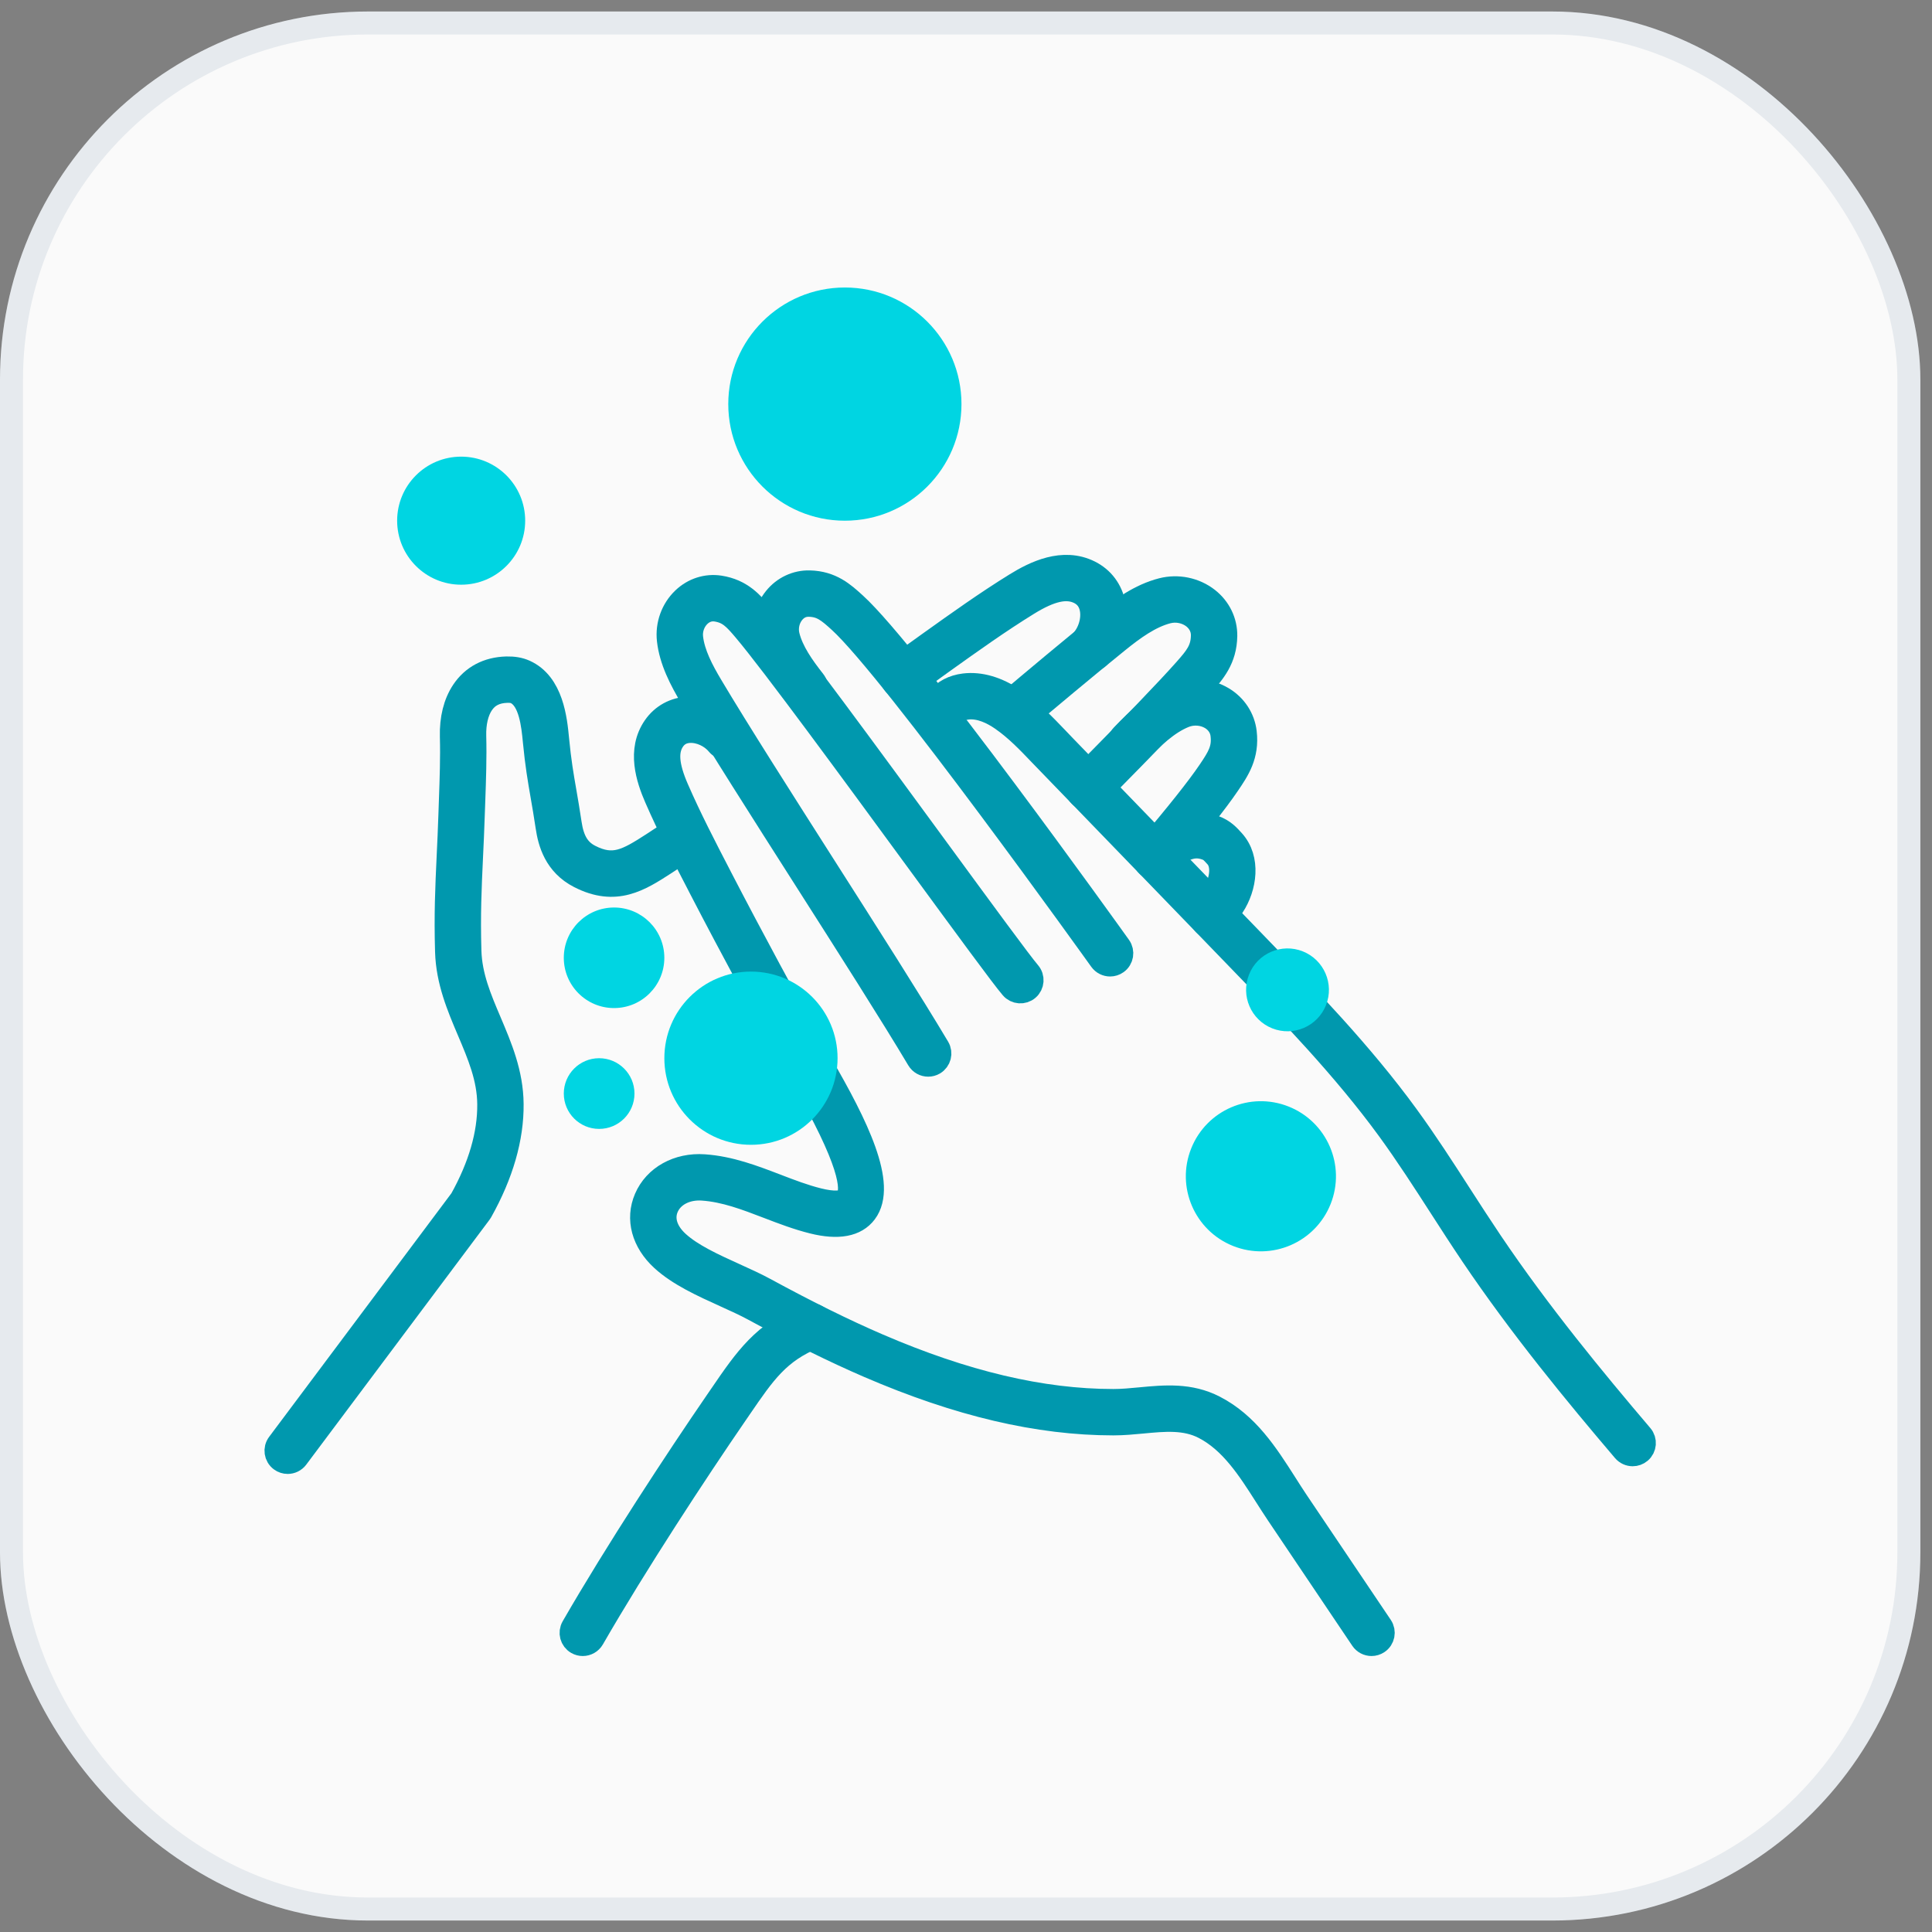 <svg width="84" height="84" viewBox="0 0 84 84" fill="none" xmlns="http://www.w3.org/2000/svg">
<rect x="0" y="0" width="84" height="84" fill="#808080" stroke="none"/>
<rect y="0.5" width="83.494" height="83.001" rx="16" fill="#FAFAFA"/>
<rect x="0.5" y="1" width="82.494" height="82.001" rx="15.5" stroke="#003A6E" stroke-opacity="0.08"/>
<path d="M41.803 17.569C41.803 20.369 39.533 22.639 36.733 22.639C33.934 22.639 31.664 20.369 31.664 17.569C31.664 14.77 33.934 12.5 36.733 12.5C39.533 12.5 41.803 14.77 41.803 17.569Z" fill="#00D5E2"/>
<path d="M22.834 22.638C22.834 24.175 21.588 25.422 20.05 25.422C18.513 25.422 17.267 24.175 17.267 22.638C17.267 21.101 18.513 19.854 20.05 19.854C21.588 19.854 22.834 21.101 22.834 22.638Z" fill="#00D5E2"/>
<path d="M39.263 29.912C39.105 29.912 38.95 29.839 38.851 29.702C38.686 29.475 38.737 29.157 38.964 28.992C39.418 28.663 39.874 28.336 40.331 28.009L40.457 27.919C41.651 27.066 42.886 26.184 44.161 25.396C44.983 24.889 46.212 24.282 47.376 24.86C47.943 25.142 48.322 25.649 48.442 26.288C48.587 27.061 48.33 27.947 47.787 28.543C47.598 28.751 47.276 28.766 47.069 28.577C46.862 28.388 46.846 28.067 47.036 27.859C47.367 27.496 47.531 26.939 47.444 26.475C47.382 26.148 47.207 25.911 46.924 25.77C46.374 25.497 45.687 25.649 44.695 26.261C43.449 27.03 42.228 27.902 41.047 28.746L40.921 28.836C40.467 29.161 40.013 29.488 39.56 29.816C39.47 29.881 39.366 29.912 39.263 29.912Z" fill="#0098AE" stroke="#0098AE"/>
<path d="M12.508 63.584C12.402 63.584 12.295 63.551 12.204 63.483C11.979 63.315 11.933 62.996 12.101 62.772L20.049 52.151C20.858 50.698 21.262 49.304 21.25 48.009C21.24 46.869 20.818 45.876 20.371 44.824C19.921 43.763 19.454 42.665 19.416 41.378C19.368 39.761 19.422 38.59 19.485 37.234C19.512 36.669 19.54 36.073 19.562 35.4L19.583 34.785C19.616 33.876 19.65 32.937 19.625 32.025C19.604 31.25 19.774 30.567 20.119 30.049C20.543 29.412 21.201 29.064 22.022 29.042C22.333 29.035 22.591 29.08 22.819 29.181C24.011 29.712 24.163 31.29 24.244 32.139C24.337 33.108 24.442 33.712 24.564 34.413C24.633 34.815 24.709 35.25 24.791 35.801C24.901 36.543 25.159 36.967 25.653 37.22C26.666 37.738 27.25 37.413 28.371 36.689C28.742 36.449 29.11 36.204 29.476 35.955C29.708 35.796 30.024 35.856 30.182 36.088C30.34 36.32 30.28 36.636 30.048 36.794C29.675 37.048 29.3 37.298 28.922 37.542C27.816 38.257 26.771 38.933 25.191 38.124C24.141 37.588 23.886 36.627 23.786 35.951C23.705 35.409 23.631 34.982 23.562 34.586C23.438 33.865 23.33 33.243 23.233 32.236C23.167 31.549 23.056 30.399 22.406 30.11C22.319 30.071 22.202 30.054 22.049 30.058C21.559 30.071 21.204 30.252 20.965 30.612C20.741 30.949 20.626 31.441 20.641 31.997C20.666 32.942 20.632 33.897 20.599 34.821L20.577 35.433C20.555 36.111 20.527 36.712 20.5 37.281C20.438 38.617 20.384 39.769 20.431 41.348C20.464 42.444 20.873 43.407 21.307 44.427C21.772 45.524 22.254 46.657 22.266 48C22.28 49.483 21.827 51.056 20.92 52.677C20.908 52.696 20.896 52.715 20.883 52.733L12.915 63.38C12.815 63.514 12.662 63.584 12.508 63.584Z" fill="#0098AE" stroke="#0098AE"/>
<path d="M47.311 34.741C47.182 34.741 47.053 34.693 46.954 34.595C46.754 34.398 46.752 34.076 46.949 33.877C49.313 31.481 50.765 29.969 51.521 29.117C52.013 28.562 52.269 28.244 52.278 27.633C52.284 27.216 52.036 26.959 51.89 26.843C51.583 26.602 51.153 26.513 50.767 26.613C50.006 26.809 49.281 27.337 48.612 27.878C47.159 29.052 45.593 30.366 44.391 31.38C44.177 31.561 43.856 31.534 43.675 31.32C43.495 31.105 43.522 30.785 43.736 30.604C44.942 29.586 46.513 28.267 47.974 27.087C48.733 26.474 49.565 25.873 50.515 25.629C51.21 25.45 51.958 25.605 52.517 26.044C53.019 26.439 53.303 27.023 53.295 27.646C53.28 28.664 52.771 29.237 52.28 29.791C51.513 30.657 50.048 32.182 47.672 34.59C47.573 34.691 47.442 34.741 47.311 34.741Z" fill="#0098AE" stroke="#0098AE"/>
<path d="M50.246 37.775C50.13 37.775 50.013 37.736 49.918 37.654C49.704 37.472 49.678 37.151 49.861 36.938C51.16 35.413 52.073 34.264 52.573 33.526C52.988 32.911 53.202 32.563 53.13 31.956C53.084 31.542 52.804 31.319 52.643 31.223C52.308 31.024 51.869 30.992 51.501 31.14C50.772 31.434 50.123 32.051 49.528 32.675C49.335 32.878 49.013 32.886 48.81 32.692C48.607 32.499 48.599 32.177 48.793 31.974C49.467 31.267 50.215 30.563 51.121 30.198C51.789 29.93 52.55 29.986 53.162 30.35C53.711 30.676 54.067 31.218 54.141 31.837C54.26 32.848 53.83 33.482 53.414 34.095C52.893 34.865 51.958 36.043 50.634 37.597C50.532 37.715 50.39 37.775 50.246 37.775Z" fill="#0098AE" stroke="#0098AE"/>
<path d="M25.338 71.501C25.252 71.501 25.164 71.479 25.084 71.433C24.841 71.293 24.758 70.982 24.898 70.739C26.783 67.468 29.443 63.412 31.148 60.932L31.354 60.632C32.422 59.071 33.194 57.944 35.051 57.19C35.311 57.084 35.607 57.21 35.713 57.47C35.818 57.73 35.693 58.026 35.433 58.132C33.859 58.77 33.232 59.687 32.192 61.206L31.985 61.508C30.291 63.972 27.648 68.001 25.779 71.247C25.684 71.41 25.514 71.501 25.338 71.501Z" fill="#0098AE" stroke="#0098AE"/>
<path d="M52.717 40.328C52.617 40.328 52.52 40.3 52.433 40.241C52.2 40.084 52.139 39.768 52.295 39.535C52.452 39.306 52.607 39.075 52.759 38.843C53.081 38.354 53.215 37.623 52.874 37.247C52.679 37.031 52.613 36.963 52.454 36.905C51.961 36.721 51.535 36.838 50.884 37.335C50.662 37.505 50.342 37.463 50.172 37.239C50.001 37.016 50.045 36.697 50.267 36.527C50.929 36.022 51.749 35.559 52.808 35.952C53.206 36.1 53.408 36.322 53.62 36.557C54.332 37.344 54.15 38.582 53.607 39.404C53.452 39.638 53.295 39.872 53.139 40.105C53.039 40.25 52.88 40.328 52.717 40.328Z" fill="#0098AE" stroke="#0098AE"/>
<path d="M59.632 71.501C59.469 71.501 59.308 71.422 59.21 71.277L55.547 65.834C55.375 65.577 55.205 65.311 55.034 65.044C54.294 63.883 53.529 62.683 52.34 62.071C51.527 61.653 50.63 61.738 49.683 61.828C49.27 61.867 48.841 61.908 48.407 61.908C48.407 61.908 48.406 61.908 48.405 61.908C45.145 61.907 41.667 61.089 37.77 59.408C36.271 58.761 34.68 57.975 32.761 56.934C32.397 56.736 31.974 56.544 31.526 56.341C30.535 55.892 29.511 55.427 28.787 54.764C27.951 53.998 27.683 53.002 28.069 52.101C28.472 51.162 29.472 50.606 30.615 50.686C31.738 50.764 32.764 51.157 33.756 51.538C34.382 51.778 34.973 52.004 35.584 52.156C36.227 52.316 36.678 52.297 36.822 52.105C37.106 51.727 36.992 50.494 34.833 46.773C34.713 46.566 34.614 46.394 34.545 46.269C33.308 44.017 31.853 41.347 30.439 38.616L30.374 38.489C29.738 37.261 29.08 35.991 28.516 34.696C28.15 33.856 27.745 32.621 28.448 31.601C28.792 31.102 29.324 30.812 29.945 30.785C30.693 30.754 31.494 31.115 31.983 31.708C32.161 31.925 32.13 32.245 31.914 32.423C31.698 32.602 31.377 32.571 31.199 32.355C30.91 32.005 30.424 31.782 29.988 31.801C29.685 31.814 29.448 31.941 29.285 32.178C28.964 32.643 29.014 33.295 29.448 34.29C29.998 35.554 30.648 36.809 31.276 38.021L31.341 38.148C32.751 40.87 34.202 43.533 35.436 45.78C35.502 45.9 35.597 46.064 35.712 46.263C37.244 48.904 38.537 51.513 37.634 52.715C37.215 53.273 36.443 53.417 35.339 53.142C34.668 52.975 34.019 52.727 33.392 52.486C32.428 52.116 31.516 51.767 30.545 51.7C29.838 51.651 29.233 51.966 29.003 52.502C28.791 52.995 28.962 53.546 29.473 54.014C30.078 54.569 31.027 54.999 31.945 55.416C32.41 55.627 32.85 55.826 33.246 56.041C35.137 57.067 36.702 57.841 38.173 58.475C41.94 60.1 45.287 60.891 48.406 60.892C48.406 60.892 48.407 60.892 48.407 60.892C48.793 60.892 49.179 60.855 49.588 60.816C50.639 60.717 51.726 60.613 52.804 61.168C54.239 61.905 55.078 63.223 55.892 64.497C56.057 64.758 56.222 65.016 56.39 65.267L60.054 70.709C60.21 70.942 60.149 71.258 59.916 71.414C59.829 71.473 59.729 71.501 59.632 71.501Z" fill="#0098AE" stroke="#0098AE"/>
<path d="M40.357 46.312C40.184 46.312 40.015 46.224 39.92 46.064C38.774 44.139 36.854 41.127 34.997 38.214C33.136 35.295 31.211 32.276 30.057 30.337C29.598 29.565 29.159 28.727 29.06 27.828C28.986 27.162 29.229 26.489 29.71 26.031C30.143 25.618 30.722 25.433 31.299 25.523C32.235 25.671 32.694 26.212 33.137 26.736C34.377 28.198 37.892 32.998 40.716 36.854C42.683 39.539 44.381 41.858 44.749 42.285C44.932 42.498 44.909 42.819 44.696 43.002C44.484 43.185 44.163 43.161 43.98 42.949C43.585 42.491 41.957 40.268 39.896 37.454C37.082 33.611 33.578 28.828 32.362 27.392C31.93 26.882 31.679 26.612 31.142 26.527C30.803 26.474 30.557 26.627 30.412 26.766C30.162 27.004 30.031 27.368 30.07 27.717C30.148 28.423 30.529 29.144 30.931 29.818C32.076 31.743 33.997 34.755 35.853 37.668C37.715 40.587 39.639 43.606 40.793 45.545C40.936 45.786 40.857 46.097 40.616 46.241C40.535 46.289 40.445 46.312 40.357 46.312Z" fill="#0098AE" stroke="#0098AE"/>
<path d="M48.266 41.956C48.108 41.956 47.952 41.882 47.852 41.743C47.763 41.618 38.822 29.126 36.499 27.015C36.004 26.565 35.721 26.33 35.176 26.316C34.83 26.307 34.609 26.491 34.484 26.647C34.267 26.915 34.185 27.294 34.268 27.634C34.438 28.325 34.91 28.99 35.395 29.606C35.568 29.826 35.531 30.145 35.31 30.319C35.09 30.493 34.77 30.455 34.597 30.235C34.041 29.529 33.496 28.755 33.282 27.876C33.122 27.224 33.276 26.527 33.693 26.009C34.068 25.543 34.623 25.285 35.202 25.3C36.15 25.324 36.675 25.801 37.182 26.263C39.585 28.446 48.309 40.635 48.679 41.153C48.842 41.381 48.789 41.698 48.561 41.861C48.472 41.925 48.368 41.956 48.266 41.956Z" fill="#0098AE" stroke="#0098AE"/>
<path d="M70.987 63.25C70.843 63.25 70.701 63.189 70.599 63.071C68.527 60.636 66.122 57.721 63.992 54.565C63.53 53.88 63.077 53.177 62.638 52.496C61.913 51.371 61.163 50.208 60.367 49.114C58.425 46.452 56.086 44.033 53.823 41.694L45.232 32.811C44.686 32.239 44.169 31.699 43.54 31.265C43.169 31.009 42.61 30.718 42.047 30.788C41.613 30.841 41.44 31.057 41.484 31.489C41.513 31.768 41.31 32.018 41.031 32.047C40.75 32.075 40.502 31.872 40.474 31.593C40.372 30.612 40.942 29.9 41.923 29.779C42.62 29.694 43.377 29.918 44.117 30.428C44.832 30.922 45.409 31.525 45.967 32.108L46.249 32.403L54.554 40.987C56.84 43.351 59.205 45.796 61.187 48.516C62.002 49.633 62.759 50.809 63.492 51.946C63.928 52.622 64.38 53.321 64.835 53.997C66.935 57.112 69.319 59.999 71.373 62.413C71.555 62.626 71.529 62.947 71.315 63.129C71.22 63.21 71.103 63.25 70.987 63.25Z" fill="#0098AE" stroke="#0098AE"/>
<path d="M36.416 46.008C36.416 48.088 34.73 49.774 32.651 49.774C30.571 49.774 28.885 48.088 28.885 46.008C28.885 43.929 30.571 42.243 32.651 42.243C34.73 42.243 36.416 43.929 36.416 46.008Z" fill="#00D5E2"/>
<path d="M27.586 47.546C27.586 48.395 26.898 49.083 26.049 49.083C25.201 49.083 24.513 48.395 24.513 47.546C24.513 46.697 25.201 46.009 26.049 46.009C26.898 46.009 27.586 46.697 27.586 47.546Z" fill="#00D5E2"/>
<path d="M28.884 41.643C28.884 42.85 27.906 43.829 26.698 43.829C25.491 43.829 24.513 42.85 24.513 41.643C24.513 40.436 25.491 39.457 26.698 39.457C27.906 39.457 28.884 40.436 28.884 41.643Z" fill="#00D5E2"/>
<path d="M55.313 44.71C54.389 44.342 53.938 43.295 54.306 42.371C54.673 41.447 55.72 40.996 56.644 41.364C57.567 41.732 58.019 42.779 57.652 43.703C57.283 44.627 56.237 45.078 55.313 44.71Z" fill="#00D5E2"/>
<path d="M53.615 54.174C51.941 53.507 51.123 51.61 51.79 49.936C52.456 48.261 54.354 47.444 56.028 48.111C57.702 48.778 58.52 50.675 57.853 52.349C57.185 54.024 55.289 54.84 53.615 54.174Z" fill="#00D5E2"/>
</svg>
